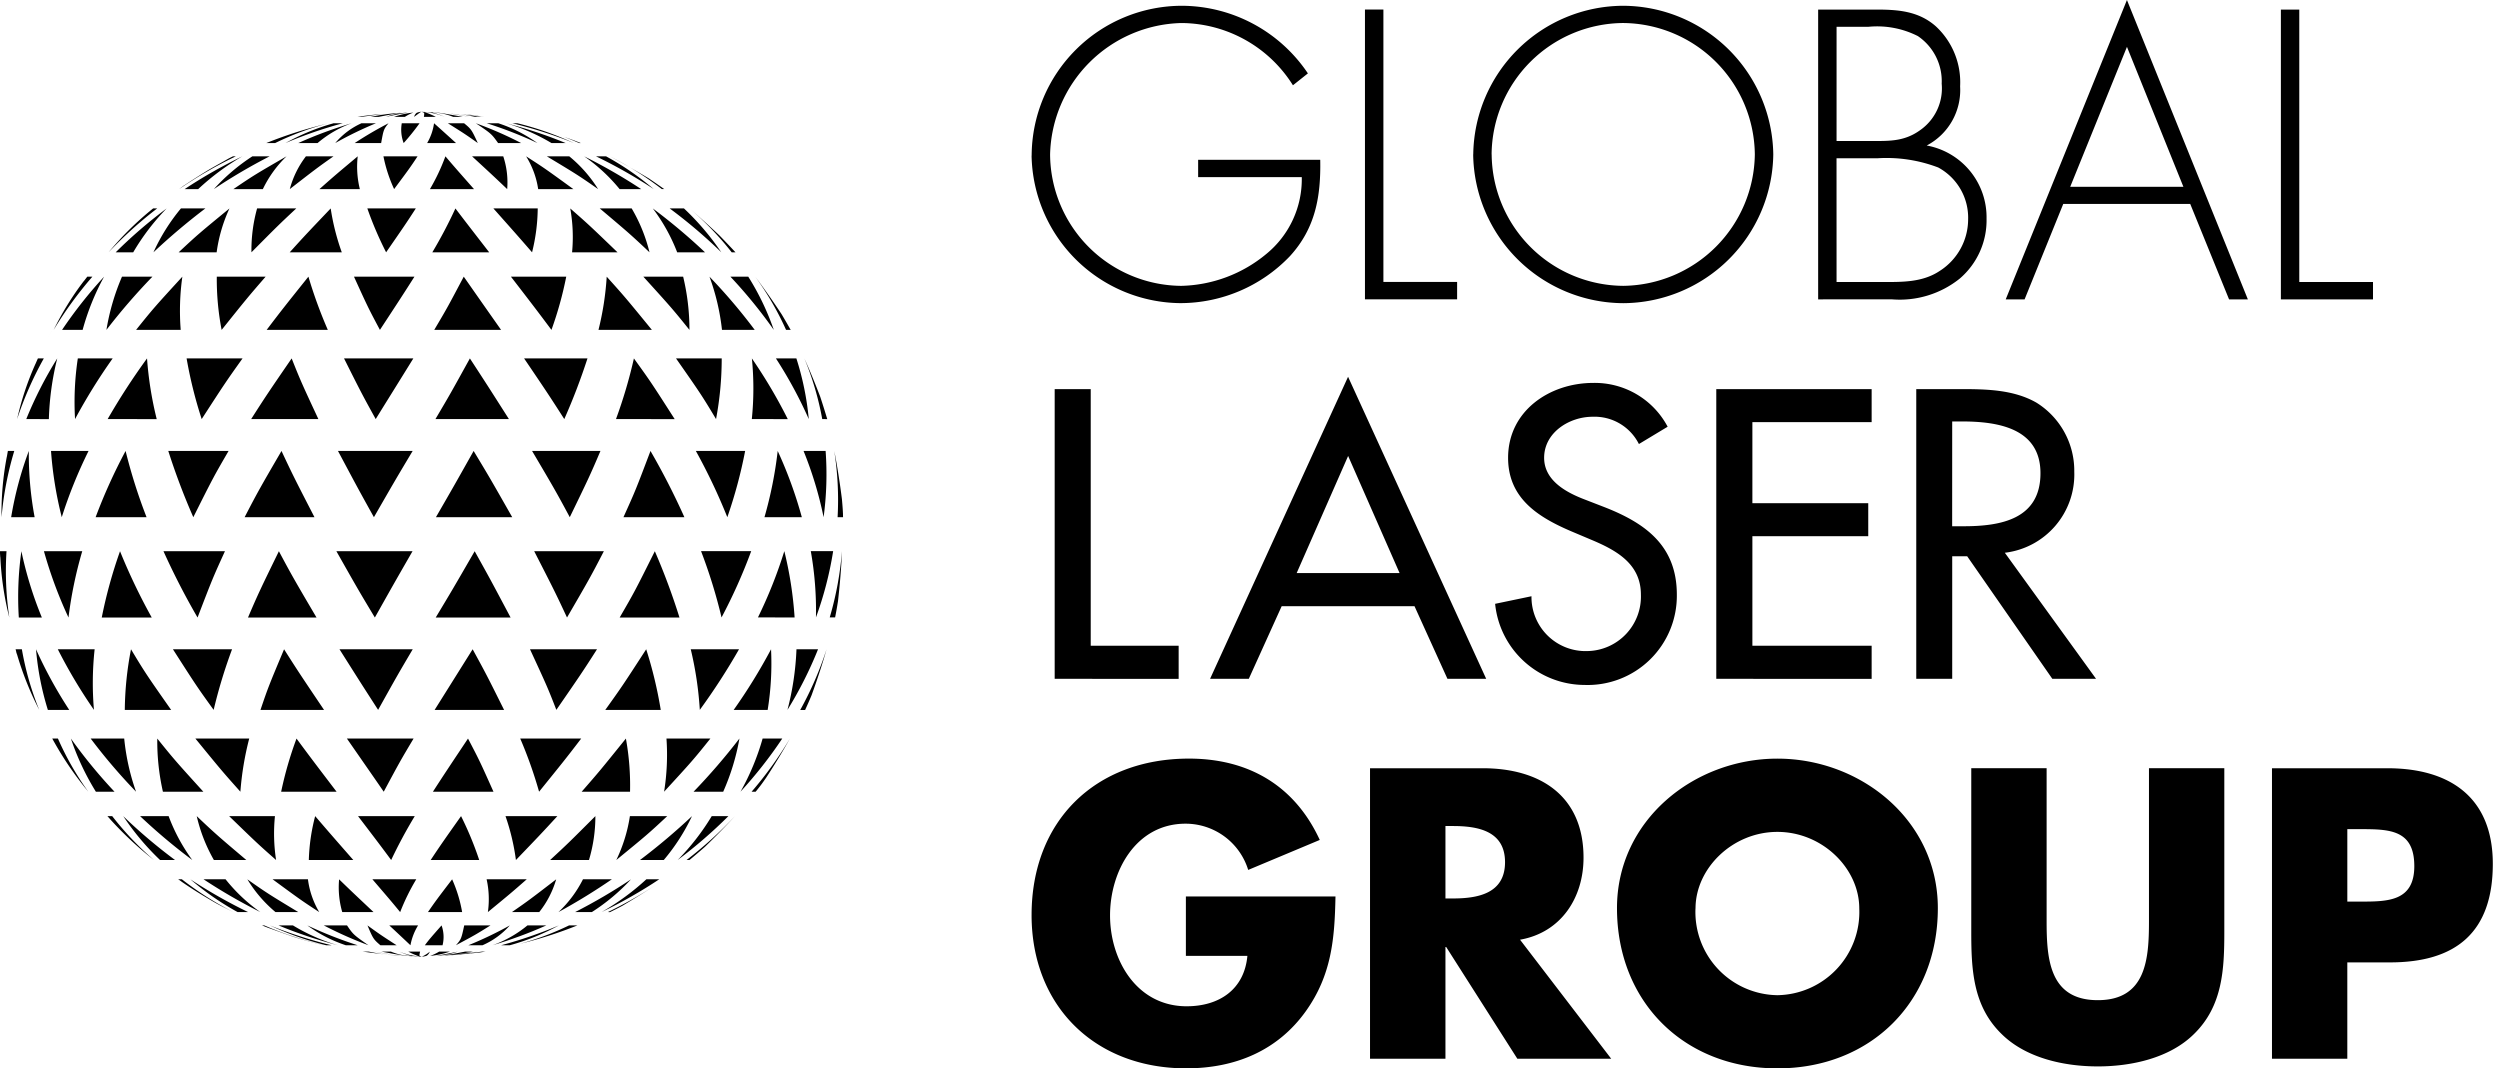 <svg xmlns="http://www.w3.org/2000/svg" xmlns:xlink="http://www.w3.org/1999/xlink" width="234" height="100" viewBox="0 0 234 100">
  <defs>
    <clipPath id="clip-path">
      <rect id="Rectangle_267" data-name="Rectangle 267" width="234" height="100" transform="translate(-591.999 -0.001)"/>
    </clipPath>
  </defs>
  <g id="GLG" transform="translate(591.999 0.001)" clip-path="url(#clip-path)">
    <path id="Path_462" data-name="Path 462" d="M-1820.651-9142c0-8.223,7.2-13.992,15.015-13.992s15.015,5.77,15.017,13.992c0,8.793-6.3,15-15.017,15S-1820.651-9133.207-1820.651-9142Zm7.347.033a7.786,7.786,0,0,0,7.668,8.117,7.788,7.788,0,0,0,7.663-8.117c0-3.75-3.456-7.168-7.663-7.168S-1813.3-9145.717-1813.3-9141.967Zm-62.14.613c0-8.838,5.98-14.641,14.728-14.641,5.577,0,9.9,2.527,12.246,7.613l-6.7,2.807a6.133,6.133,0,0,0-5.864-4.328c-4.645,0-7.066,4.439-7.066,8.584,0,4.223,2.523,8.506,7.168,8.506,3.066,0,5.4-1.584,5.687-4.721h-5.757l0-5.555H-1847c-.077,3.977-.366,7.361-2.781,10.744-2.661,3.719-6.654,5.342-11.194,5.342C-1869.5-9127-1875.445-9132.812-1875.445-9141.354Zm90.8,11.143c-2.711-2.631-2.846-6.086-2.846-9.594v-15.289h7.053v14.318c0,3.529.253,7.391,4.788,7.391s4.792-3.861,4.792-7.391v-14.318h7.052v15.289c0,3.508-.143,6.963-2.844,9.594-2.266,2.242-5.832,3.027-9,3.027S-1782.373-9127.969-1784.645-9130.211Zm25.3,2.307v-27.189h10.806c5.832,0,9.864,2.715,9.864,8.945,0,6.422-3.458,9.227-9.619,9.227h-4v9.018Zm7.052-14.707h1.195c2.559,0,5.075,0,5.075-3.316,0-3.43-2.336-3.465-5.075-3.465h-1.195Zm-77.686,14.707-6.661-10.459h-.068v10.459h-7.06v-27.189h10.551c5.357,0,9.433,2.564,9.433,8.369,0,3.748-2.092,7-5.942,7.68l8.533,11.141Zm-6.729-15h.685c2.3,0,4.89-.432,4.892-3.393s-2.593-3.387-4.892-3.387h-.685Zm-95.807,5.447c-.01,0-.02.006-.031.006A.057.057,0,0,1-1932.509-9137.455Zm-.963-.064c.047.01.09.02.14.027-.25-.016-.47-.027-.669-.037-.494-.064-1.112-.178-2.3-.4h.895a5.118,5.118,0,0,0,1.932.408,6.235,6.235,0,0,1-1.146-.408,5.988,5.988,0,0,0,1.868.451,6,6,0,0,1-1.029-.451h1.109a1.615,1.615,0,0,0-.065.381c.06.025.138.066.2.1C-1932.917-9137.477-1933.22-9137.5-1933.472-9137.52Zm1.706-.408a.789.789,0,0,1-.286.381,1.419,1.419,0,0,1-.457.092A3.366,3.366,0,0,0-1931.766-9137.928Zm-3.254.375c-.183-.02-.379-.041-.6-.068.289.033.608.057,1.014.08.06,0,.118.008.176.014C-1934.64-9137.535-1934.84-9137.541-1935.02-9137.553Zm4.12-.375h1.015a7.82,7.82,0,0,1-1.847.4A4.333,4.333,0,0,0-1930.9-9137.928Zm1.76,0a6.987,6.987,0,0,1-2.039.391C-1930.749-9137.6-1930.19-9137.717-1929.14-9137.928Zm.674,0h.731a21.56,21.56,0,0,1-2.854.381C-1930.091-9137.617-1929.506-9137.729-1928.467-9137.928Zm1.215,0c-.564.1-.967.176-1.347.223-.112.021-.22.033-.32.045l-1.2.1C-1929.472-9137.625-1928.652-9137.736-1927.251-9137.926Zm-8.8.256c.153.02.3.037.429.049C-1935.766-9137.633-1935.907-9137.65-1936.047-9137.67Zm-.889-.258c.751.133,1.281.225,1.711.295C-1935.7-9137.7-1936.158-9137.777-1936.936-9137.928Zm8.338.225c.469-.057,1.025-.129,1.731-.225h.328c-.2.029-.378.059-.548.086a.076.076,0,0,0-.022,0c-.555.063-1.15.117-1.746.178C-1928.77-9137.676-1928.685-9137.682-1928.6-9137.7Zm-9.446-.225h.558c.612.121,1.025.2,1.439.258C-1936.566-9137.732-1937.2-9137.818-1938.044-9137.928Zm12.96-.594a41.873,41.873,0,0,0,5.405-1.857,21.315,21.315,0,0,1-4.593,1.857Zm2.449-1.857h1.779a40.979,40.979,0,0,1-5.036,1.857A10.863,10.863,0,0,0-1922.635-9140.379Zm-5.515,1.857a35.536,35.536,0,0,0,3.878-1.857,7.3,7.3,0,0,1-2.555,1.857Zm-.4-1.857h2.468c-1.364.855-1.468.91-3.236,1.857C-1928.828-9139.088-1928.818-9139.137-1928.55-9140.379Zm-3.676,1.857c.415-.553.5-.65,1.564-1.857a3.194,3.194,0,0,1,.093,1.857Zm-3.334-1.857h2.7a5.418,5.418,0,0,0-.714,1.857Q-1934.567-9139.456-1935.56-9140.379Zm-.828,1.857c-.658-.566-.68-.615-1.21-1.857,1.175.85,1.322.947,2.728,1.857Zm-5.3-1.857h2.177c.586.865.639.9,2.007,1.857A36.482,36.482,0,0,1-1941.689-9140.379Zm2.061,1.857a13.045,13.045,0,0,1-3.6-1.857,39.429,39.429,0,0,0,4.71,1.857Zm-6.3-1.857h1.355a17.668,17.668,0,0,0,4.2,1.857A42.559,42.559,0,0,1-1945.925-9140.379Zm4.459,1.857a28.943,28.943,0,0,1-5.261-1.857,42.982,42.982,0,0,0,5.771,1.857Zm-.884-.166c-.656-.166-1.3-.354-1.948-.551-.608-.2-1.387-.482-2.638-.93-.18-.072-.357-.141-.533-.211h.214a33.338,33.338,0,0,0,5.469,1.824c.038.014.07.018.11.033C-1941.924-9138.584-1942.147-9138.637-1942.349-9138.687Zm23.606-1.691h.8a39.809,39.809,0,0,1-5.415,1.734A26.6,26.6,0,0,0-1918.743-9140.379Zm3.645-1.246a40.435,40.435,0,0,0,5.282-3.066c-1.144.785-2.711,1.76-3.914,2.473-.38.205-.77.4-1.16.594Zm3.6-3.07h1.213a44.445,44.445,0,0,1-5.4,3.07A23.208,23.208,0,0,0-1911.5-9144.7Zm-6.663,3.07a52.2,52.2,0,0,0,5.233-3.066,18.611,18.611,0,0,1-3.666,3.066Zm.731-3.07h2.711a56.645,56.645,0,0,1-5,3.07A10.862,10.862,0,0,0-1917.434-9144.7Zm-6.642,3.07c1.552-1.076,1.7-1.186,4.141-3.066a8.9,8.9,0,0,1-1.586,3.066Zm-2.377-3.07h3.763c-1.447,1.273-1.741,1.51-3.638,3.07A8.559,8.559,0,0,0-1926.454-9144.7Zm-5.484,3.07c.7-1.012.874-1.248,2.264-3.066a12.853,12.853,0,0,1,.936,3.066Zm-5.208-3.07h4.114a20.381,20.381,0,0,0-1.507,3.07C-1935.337-9142.594-1935.612-9142.912-1937.146-9144.7Zm-2.814,3.07a8.322,8.322,0,0,1-.293-3.066c1.249,1.211,1.591,1.527,3.223,3.066Zm-6.53-3.07h3.319a7.986,7.986,0,0,0,1.058,3.07C-1943.765-9142.7-1943.868-9142.773-1946.49-9144.7Zm.284,3.07a12.281,12.281,0,0,1-2.634-3.066c1.852,1.3,2.016,1.4,4.768,3.066Zm-6.745-3.07h2.07a15.716,15.716,0,0,0,3.255,3.07A51.493,51.493,0,0,1-1952.951-9144.7Zm3.2,3.07a25.668,25.668,0,0,1-4.419-3.066,47.816,47.816,0,0,0,5.4,3.066Zm-1.432-.518c-.443-.227-.8-.428-1.275-.713-.832-.488-1.648-1-2.439-1.545-.141-.1-.278-.2-.419-.295h.344a30.248,30.248,0,0,0,4.82,3.07C-1950.568-9141.83-1950.891-9142-1951.181-9142.143Zm45.8-8.465h1.568a44.383,44.383,0,0,1-4.751,4.109A22.046,22.046,0,0,0-1905.385-9150.607Zm-6.71,4.109a58.45,58.45,0,0,0,4.869-4.109,18.716,18.716,0,0,1-2.642,4.109Zm-.947-4.109h3.5c-1.783,1.668-2.011,1.852-4.768,4.109A14.46,14.46,0,0,0-1913.043-9150.607Zm-7.462,4.109c1.652-1.527,1.748-1.623,4.236-4.109a14.3,14.3,0,0,1-.6,4.109Zm-4.181-4.109h4.859c-1.467,1.6-1.835,1.982-3.879,4.109A20.772,20.772,0,0,0-1924.686-9150.607Zm-7,4.109c.917-1.381,1.21-1.8,2.844-4.109a31.459,31.459,0,0,1,1.7,4.109Zm-6.8-4.109h5.311a45.929,45.929,0,0,0-2.208,4.109C-1936.34-9147.793-1936.753-9148.336-1938.486-9150.607Zm-4.605,4.109a18.071,18.071,0,0,1,.594-4.109c1.261,1.473,1.843,2.137,3.57,4.109Zm-7.458-4.109h4.287a16.273,16.273,0,0,0,.107,4.109C-1947.872-9148.012-1947.972-9148.111-1950.55-9150.607Zm-11.086.348c-.1-.115-.2-.234-.309-.348h.449a28.3,28.3,0,0,0,3.907,4.109A32.949,32.949,0,0,1-1961.636-9150.26Zm53.9,3.76a37.019,37.019,0,0,0,4.529-4.111c-.791.875-1.841,1.939-2.761,2.832-.039.039-.083.076-.123.111-.448.391-.909.787-1.373,1.168Zm-44.242,0a15.048,15.048,0,0,1-1.606-4.107c1.753,1.658,1.971,1.846,4.644,4.107Zm-6.908-4.107h2.671A16.93,16.93,0,0,0-1954-9146.5,54.628,54.628,0,0,1-1958.886-9150.607Zm1.869,4.107a23.954,23.954,0,0,1-3.446-4.107,49.471,49.471,0,0,0,4.848,4.107Zm55.369-6.393a35.012,35.012,0,0,0,3.587-4.979c-.621,1.125-1.5,2.561-2.242,3.691-.164.236-.324.469-.5.7-.149.193-.3.387-.467.588Zm1.026-4.975h1.843a40.915,40.915,0,0,1-3.909,4.975A22.855,22.855,0,0,0-1900.621-9157.867Zm-6.458,4.975a58.616,58.616,0,0,0,4.294-4.979,21.435,21.435,0,0,1-1.52,4.979Zm-2.54-4.975h4.114c-1.574,1.969-1.783,2.2-4.332,4.975A21.869,21.869,0,0,0-1909.619-9157.867Zm-7.933,4.975c1.661-1.9,1.754-2.018,4.139-4.975a24.589,24.589,0,0,1,.388,4.975Zm-5.754-4.975h5.709c-1.449,1.9-1.832,2.365-3.942,4.975A40.6,40.6,0,0,0-1923.306-9157.867Zm-8.169,4.975c1.022-1.582,1.5-2.3,3.284-4.975,1.077,2.051,1.15,2.217,2.384,4.975Zm-8.052-4.975h6.242c-1.235,2.07-1.293,2.178-2.794,4.975C-1936.536-9153.557-1936.691-9153.783-1939.528-9157.867Zm-6.154,4.975a34.709,34.709,0,0,1,1.438-4.975c1.334,1.807,1.847,2.477,3.749,4.975Zm-8.028-4.975h5.039a28.269,28.269,0,0,0-.827,4.975C-1951.189-9154.787-1951.283-9154.9-1953.709-9157.867Zm-3.039,4.975a21.4,21.4,0,0,1-.527-4.975c1.578,1.963,1.785,2.189,4.311,4.975Zm-6.762-4.975h3.139a21.074,21.074,0,0,0,1.108,4.975A53.107,53.107,0,0,1-1963.51-9157.867Zm.487,4.975a23.918,23.918,0,0,1-2.339-4.975,47.431,47.431,0,0,0,4.083,4.975Zm-3.892-4.629c-.065-.111-.125-.23-.189-.346h.53a27.014,27.014,0,0,0,2.843,4.975A31.16,31.16,0,0,1-1966.916-9157.521Zm69.821-3.025a32.093,32.093,0,0,0,2.462-5.674c-.359,1.3-.921,2.979-1.4,4.293-.193.469-.4.93-.606,1.385C-1896.677-9160.543-1896.827-9160.543-1897.1-9160.547Zm-6.233,0a51.771,51.771,0,0,0,3.5-5.678,27.185,27.185,0,0,1-.317,5.678Zm-12.016,0c1.576-2.2,1.661-2.33,3.831-5.678a39.787,39.787,0,0,1,1.362,5.678Zm-15.973,0c3.395-5.416,3.395-5.416,3.56-5.678,1.283,2.348,1.315,2.412,2.943,5.678Zm-16.3,0c.7-2.076.815-2.352,2.209-5.678,1.341,2.115,1.708,2.656,3.742,5.678Zm-12.7,0a31.112,31.112,0,0,1,.581-5.678c1.327,2.211,1.511,2.471,3.759,5.678Zm-7.2,0a26.511,26.511,0,0,1-1.11-5.678,41.362,41.362,0,0,0,3.111,5.678Zm70.062-5.678h2.026a36.78,36.78,0,0,1-2.862,5.672A26.435,26.435,0,0,0-1897.451-9166.221Zm-9.894,0h4.524a60.979,60.979,0,0,1-3.671,5.672A33.013,33.013,0,0,0-1907.345-9166.221Zm-15.045,0h6.277c-1.37,2.15-1.7,2.619-3.806,5.672C-1920.723-9162.613-1920.879-9162.953-1922.39-9166.221Zm-17.831,0h6.86c-1.415,2.4-1.415,2.4-3.24,5.672C-1938.241-9163.09-1938.241-9163.09-1940.22-9166.221Zm-15.59,0h5.538a47.871,47.871,0,0,0-1.723,5.672C-1953.573-9162.729-1953.657-9162.863-1955.81-9166.221Zm-10.776,0h3.451a29.4,29.4,0,0,0-.064,5.672A47.828,47.828,0,0,1-1966.586-9166.221Zm-3.821.471c-.021-.07-.046-.141-.065-.207,0,0,0-.008,0-.008a.1.1,0,0,1-.008-.027s0-.008,0-.01a.039.039,0,0,0,0-.018c-.019-.066-.034-.131-.054-.2h.588a27.541,27.541,0,0,0,1.625,5.672A29.324,29.324,0,0,1-1970.407-9165.75Zm138.35-4.723,3.411-.711a5.061,5.061,0,0,0,5.241,5.131,5.1,5.1,0,0,0,5-5.285c0-2.912-2.341-4.17-4.679-5.148l-1.862-.787c-3.091-1.326-5.889-3.084-5.889-6.871,0-4.385,3.878-7.008,7.969-7.008a7.714,7.714,0,0,1,6.965,4.1l-2.69,1.621a4.639,4.639,0,0,0-4.344-2.553c-2.164,0-4.527,1.471-4.527,3.84,0,2.133,2.078,3.246,3.776,3.895l1.936.75c3.836,1.512,6.709,3.635,6.709,8.164a8.352,8.352,0,0,1-8.645,8.453A8.439,8.439,0,0,1-1832.057-9170.473Zm52.163,7.018-7.971-11.473h-1.4v11.473h-3.365v-27.117h4.091c2.4,0,4.986.031,7.144,1.26a7.505,7.505,0,0,1,3.554,6.473,7.376,7.376,0,0,1-6.5,7.584l8.539,11.8Zm-9.376-14.281h1.082c3.448,0,7.184-.646,7.184-4.965,0-4.234-4.024-4.844-7.362-4.844h-.9Zm-22.078,14.281v-27.117h14.542v3.094h-11.163v7.586h10.845v3.09h-10.845v10.252h11.163v3.1Zm-25.163,0-3.084-6.8h-12.431l-3.079,6.8h-3.624l12.916-28.271,12.929,28.271Zm-14.112-9.9H-1841l-4.816-10.961Zm-22.651,9.9v-27.117h3.374v24.021h8.23v3.1Zm-98.694-11.383c-.01-.166-.023-.322-.029-.484,0-.01,0-.018,0-.029v-.021h0c0-.01,0-.021,0-.029l0,0h.613a29.39,29.39,0,0,0,.263,6.207A28.059,28.059,0,0,1-1971.968-9174.838Zm77.637,5.637a30.291,30.291,0,0,0,1.146-6.205c-.048,1.414-.208,3.258-.374,4.7-.081.506-.167,1-.266,1.5Zm-1.779-6.205h2.1a33.109,33.109,0,0,1-1.61,6.205A31.79,31.79,0,0,0-1896.109-9175.406Zm-4.94,6.205a43.116,43.116,0,0,0,2.469-6.205,35.6,35.6,0,0,1,.963,6.205Zm-5.33-6.205h4.7a50.108,50.108,0,0,1-2.777,6.205A49.177,49.177,0,0,0-1906.38-9175.406ZM-1914-9169.2c1.4-2.416,1.436-2.488,3.292-6.205a62.8,62.8,0,0,1,2.306,6.205Zm-8-6.205h6.519c-1.21,2.354-1.509,2.867-3.448,6.205C-1919.974-9171.449-1920.244-9171.979-1922-9175.406Zm-9.218,6.205c1.575-2.619,1.575-2.619,3.647-6.205,1.473,2.646,1.473,2.646,3.362,6.205Zm-9.295-6.205h7.124c-1.687,2.936-1.687,2.936-3.525,6.205C-1938.436-9171.734-1938.436-9171.734-1940.515-9175.406Zm-8.276,6.205c.972-2.268,1.19-2.713,2.893-6.205,1.242,2.33,1.545,2.844,3.521,6.205Zm-7.91-6.205h5.752c-1.138,2.5-1.167,2.57-2.563,6.205A68.835,68.835,0,0,1-1956.7-9175.406Zm-5.778,6.205a44.551,44.551,0,0,1,1.71-6.205,56.337,56.337,0,0,0,2.969,6.205Zm-5.409-6.205h3.583a38.851,38.851,0,0,0-1.287,6.205A40.49,40.49,0,0,1-1967.888-9175.406Zm-2.354,6.205a30.786,30.786,0,0,1,.241-6.205,35.576,35.576,0,0,0,1.916,6.205Zm-1.125-15.023c.037-.189.068-.381.1-.568h.6a30.671,30.671,0,0,0-1.192,6.2A27.888,27.888,0,0,1-1971.368-9184.225Zm77.763,5.633a29.41,29.41,0,0,0-.313-6.2c.273,1.338.541,3.1.719,4.514.033.387.068.775.088,1.16,0,.055.006.1.008.162.006.115,0,.24.01.363Zm-3.184-6.2h2.063a30.131,30.131,0,0,1-.189,6.2A35.213,35.213,0,0,0-1896.789-9184.793Zm-3.661,6.2a38.223,38.223,0,0,0,1.239-6.2,40.164,40.164,0,0,1,2.258,6.2Zm-6.42-6.2h4.611a44.278,44.278,0,0,1-1.668,6.2A55.153,55.153,0,0,0-1906.87-9184.793Zm-6.779,6.2c1.128-2.494,1.154-2.564,2.531-6.2a67.39,67.39,0,0,1,3.173,6.2Zm-8.553-6.2h6.4c-.965,2.27-1.181,2.721-2.871,6.2C-1919.918-9180.924-1920.221-9181.441-1922.2-9184.793Zm-9,6.2c1.646-2.85,1.646-2.85,3.53-6.2,1.519,2.521,1.519,2.521,3.612,6.2Zm-9.169-6.2h6.991c-1.579,2.645-1.579,2.645-3.626,6.2C-1938.486-9181.264-1938.486-9181.264-1940.367-9184.793Zm-8.736,6.2c1.212-2.344,1.509-2.861,3.452-6.2,1.046,2.24,1.318,2.768,3.086,6.2Zm-7.147-6.2h5.644c-1.4,2.416-1.44,2.486-3.3,6.2A63.524,63.524,0,0,1-1956.25-9184.793Zm-6.8,6.2a51.111,51.111,0,0,1,2.806-6.2,50.424,50.424,0,0,0,1.962,6.2Zm-4.176-6.2h3.514a44.008,44.008,0,0,0-2.507,6.2A35.388,35.388,0,0,1-1967.226-9184.793Zm-3.73,6.2a33.262,33.262,0,0,1,1.654-6.2,32.006,32.006,0,0,0,.544,6.2Zm75.918-9.182a27.783,27.783,0,0,0-1.675-5.68c.481,1.047,1.029,2.395,1.486,3.586.232.7.453,1.414.658,2.094Zm-6.592,0a28.305,28.305,0,0,0,.006-5.68,47.514,47.514,0,0,1,3.359,5.68Zm-12.714,0a45.551,45.551,0,0,0,1.678-5.68c1.579,2.189,1.621,2.256,3.816,5.68Zm-16.9,0c1.407-2.385,1.407-2.385,3.225-5.68,1.618,2.482,1.618,2.482,3.654,5.68Zm-17.248,0c1.368-2.148,1.693-2.621,3.792-5.68.818,2.068,1.011,2.482,2.5,5.68Zm-13.432,0a63.311,63.311,0,0,1,3.686-5.68,33.521,33.521,0,0,0,.906,5.68Zm-7.618,0a37.165,37.165,0,0,1,2.9-5.68,26.5,26.5,0,0,0-.784,5.68Zm70.169-5.68h1.914a26.735,26.735,0,0,1,1.161,5.678A41,41,0,0,0-1899.375-9193.453Zm-9.351,0h4.276a30.644,30.644,0,0,1-.53,5.678C-1906.3-9189.982-1906.483-9190.246-1908.726-9193.453Zm-14.22,0h5.932a58.415,58.415,0,0,1-2.171,5.678C-1920.536-9189.891-1920.9-9190.436-1922.946-9193.453Zm-16.854,0h6.486c-1.173,1.9-2.351,3.783-3.522,5.678C-1938.131-9190.127-1938.161-9190.186-1939.8-9193.453Zm-14.735,0h5.235c-1.571,2.2-1.655,2.33-3.824,5.678A41.029,41.029,0,0,1-1954.535-9193.453Zm-10.181,0h3.26a53.277,53.277,0,0,0-3.521,5.678A27.306,27.306,0,0,1-1964.717-9193.453Zm-3.967.516c.074-.17.149-.344.228-.516h.554a32.78,32.78,0,0,0-2.5,5.678A27.2,27.2,0,0,1-1968.684-9192.937Zm4.271-7.416a40.112,40.112,0,0,0-3.211,5.182A40.112,40.112,0,0,1-1964.413-9200.354Zm65.986,4.23a27.674,27.674,0,0,0-2.887-4.98c.772,1.016,1.716,2.369,2.464,3.506.3.5.583.994.855,1.475Zm-5.209-4.982h1.67a24.249,24.249,0,0,1,2.391,4.982A45.377,45.377,0,0,0-1903.636-9201.105Zm-.789,4.982a21.087,21.087,0,0,0-1.171-4.982,52.7,52.7,0,0,1,4.236,4.982Zm-7.36-4.982h3.725a21.256,21.256,0,0,1,.59,4.982C-1909.048-9198.088-1909.255-9198.316-1911.785-9201.105Zm-4.2,4.982a27.4,27.4,0,0,0,.77-4.98c1.7,1.885,1.794,2.006,4.23,4.98Zm-8.19-4.982h5.172a34.1,34.1,0,0,1-1.384,4.982C-1921.751-9197.955-1922.218-9198.559-1924.179-9201.105Zm-7.184,4.982c1.224-2.066,1.281-2.18,2.763-4.982q1.742,2.493,3.494,4.982Zm-7.506-4.982h5.654c-1.027,1.619-1.494,2.332-3.232,4.982C-1937.538-9198.182-1937.586-9198.289-1938.869-9201.105Zm-8.18,4.982c1.435-1.891,1.812-2.361,3.91-4.982a43.109,43.109,0,0,0,1.816,4.982Zm-4.66-4.982h4.564c-1.652,1.91-1.7,1.963-4.117,4.982A24.936,24.936,0,0,1-1951.709-9201.105Zm-7.561,4.982c1.575-1.969,1.783-2.2,4.332-4.982a22.781,22.781,0,0,0-.154,4.982Zm-1.314-4.98h2.843a58.684,58.684,0,0,0-4.305,4.98A21.318,21.318,0,0,1-1960.584-9201.1Zm-5.615,4.98a41.9,41.9,0,0,1,3.936-4.982,22.911,22.911,0,0,0-2.01,4.982Zm2.038-4.562.322-.418h.478a36.127,36.127,0,0,0-3.626,4.98A27.984,27.984,0,0,1-1964.162-9200.686Zm130.051-11.861a14.086,14.086,0,0,1,14.041-13.914,14.114,14.114,0,0,1,14.041,13.914,14.119,14.119,0,0,1-14.041,13.922A14.113,14.113,0,0,1-1834.111-9212.547Zm1.723,0a12.41,12.41,0,0,0,12.317,12.3,12.463,12.463,0,0,0,12.315-12.3,12.43,12.43,0,0,0-12.315-12.3A12.4,12.4,0,0,0-1832.387-9212.547Zm-43.057.113a14.082,14.082,0,0,1,14.116-14.027,14.276,14.276,0,0,1,11.74,6.328l-1.4,1.113a12.4,12.4,0,0,0-10.456-5.826,12.6,12.6,0,0,0-12.274,12.3,12.378,12.378,0,0,0,12.274,12.3,12.9,12.9,0,0,0,7.97-2.99,9.035,9.035,0,0,0,3.313-7.186h-9.7v-1.621h11.428c.067,3.414-.44,6.4-2.841,9.021a14.194,14.194,0,0,1-10.27,4.393A14.06,14.06,0,0,1-1875.445-9212.434Zm116.927,13.453v-27.125h1.723v25.5h6.9v1.625Zm-4.85,0-3.634-8.93h-11.887l-3.618,8.93h-1.766l11.346-28.02,11.318,28.02Zm-14.868-10.537h10.594l-5.283-13.1Zm-23.593,10.537v-27.125h5.417c2.054,0,3.982.135,5.605,1.574a7.135,7.135,0,0,1,2.266,5.617,5.855,5.855,0,0,1-3.126,5.533,6.825,6.825,0,0,1,5.6,6.838,7.179,7.179,0,0,1-2.51,5.619,8.977,8.977,0,0,1-6.324,1.943Zm1.723-1.625h4.134c1.9,0,3.872.07,5.528-1.041a5.737,5.737,0,0,0,2.653-4.826,5.34,5.34,0,0,0-2.8-4.852,13.567,13.567,0,0,0-5.712-.861h-3.806Zm0-13.2h2.984c1.827,0,3.3.1,4.841-1.014a4.769,4.769,0,0,0,2.015-4.35,5.094,5.094,0,0,0-2.232-4.455,8.436,8.436,0,0,0-4.625-.869h-2.982Zm-44.142,14.82v-27.125h1.726v25.5h6.9v1.625Zm-59.274-4.4a28.069,28.069,0,0,0-3.946-4.105c.853.719,1.885,1.662,2.787,2.514.525.539,1.038,1.078,1.515,1.592Zm-5.81-4.111h1.339a24.371,24.371,0,0,1,3.5,4.111A48.031,48.031,0,0,0-1909.33-9207.5Zm.708,4.111a16.876,16.876,0,0,0-2.281-4.105,54.52,54.52,0,0,1,4.885,4.105Zm-7.252-4.111h2.991a15.206,15.206,0,0,1,1.671,4.111C-1912.967-9205.047-1913.187-9205.232-1915.873-9207.5Zm-2.586,4.111a15.145,15.145,0,0,0-.17-4.105c1.727,1.51,1.827,1.609,4.423,4.105Zm-7.368-4.111h4.153a17.483,17.483,0,0,1-.53,4.111C-1923.513-9204.9-1924-9205.443-1925.827-9207.5Zm-5.712,4.111a43.84,43.84,0,0,0,2.161-4.105c.954,1.256,1.423,1.859,3.161,4.105Zm-6.082-4.111h4.539c-.9,1.395-1.15,1.752-2.782,4.111A33.1,33.1,0,0,1-1937.621-9207.5Zm-7.265,4.111c1.444-1.6,1.81-1.977,3.834-4.105a21.647,21.647,0,0,0,1.038,4.105Zm-3.048-4.111h3.665c-1.638,1.531-1.733,1.625-4.2,4.111A14.528,14.528,0,0,1-1947.934-9207.5Zm-7.346,4.111c1.781-1.668,2.005-1.848,4.753-4.105a14.321,14.321,0,0,0-1.2,4.105Zm.222-4.111h2.281a60.576,60.576,0,0,0-4.866,4.111A18.19,18.19,0,0,1-1955.058-9207.5Zm-6.117,4.111a43.872,43.872,0,0,1,4.767-4.105,21.439,21.439,0,0,0-3.128,4.105Zm3.124-3.795c.126-.107.254-.211.383-.316h.38a38.422,38.422,0,0,0-4.556,4.111A29.535,29.535,0,0,1-1958.051-9207.18Zm43.141-5.189c1.1.582,2.5,1.387,3.648,2.076.456.307.94.645,1.43.99-.05,0-.127,0-.226,0A31.165,31.165,0,0,0-1914.91-9212.369Zm-1.312,0h.943a26.282,26.282,0,0,1,4.464,3.068A47.229,47.229,0,0,0-1916.223-9212.371Zm2.213,3.068a16.187,16.187,0,0,0-3.319-3.068,50.378,50.378,0,0,1,5.338,3.068Zm-6.813-3.068h2.1a12.552,12.552,0,0,1,2.7,3.068C-1917.882-9210.6-1918.049-9210.7-1920.823-9212.371Zm-.81,3.068a8.025,8.025,0,0,0-1.129-3.068c1.673,1.074,1.776,1.146,4.423,3.068Zm-6.187-3.068h2.919a7.751,7.751,0,0,1,.367,3.068C-1925.823-9210.531-1926.128-9210.811-1927.82-9212.371Zm-3.944,3.068a18.711,18.711,0,0,0,1.449-3.068c.807.949,1.166,1.359,2.675,3.068Zm-4.347-3.068h3.19c-.668,1.016-.843,1.252-2.195,3.068A13.663,13.663,0,0,1-1936.112-9212.371Zm-5.992,3.068c1.424-1.268,1.711-1.5,3.579-3.068a8.709,8.709,0,0,0,.2,3.068Zm-1.261-3.068h2.576c-1.532,1.08-1.677,1.193-4.093,3.068A8.765,8.765,0,0,1-1943.364-9212.371Zm-6.792,3.068c1.914-1.3,2.088-1.4,4.971-3.068a10.615,10.615,0,0,0-2.217,3.068Zm1.783-3.068h1.606a52.572,52.572,0,0,0-5.22,3.068A18.268,18.268,0,0,1-1948.374-9212.371Zm-6.348,3.068a44.922,44.922,0,0,1,5.4-3.068,23,23,0,0,0-4.134,3.068Zm-.025-.359c.755-.5,1.567-1.02,2.362-1.5.458-.262,1.029-.582,1.783-1.006.129-.066.264-.135.4-.2h.264a39.759,39.759,0,0,0-5.3,3.068C-1955.058-9209.436-1954.9-9209.551-1954.747-9209.662Zm36.952-3.951c-.587-.248-1.019-.428-1.42-.578.31.1.61.211.9.316.224.084.445.172.669.262Zm-6.281-1.855h.488a29.29,29.29,0,0,1,5.3,1.855A42.235,42.235,0,0,0-1924.077-9215.469Zm3.688,1.855a18.031,18.031,0,0,0-4.261-1.855,41.939,41.939,0,0,1,5.586,1.855Zm-6.075-1.855h1.092a13.362,13.362,0,0,1,3.667,1.855A38.23,38.23,0,0,0-1926.464-9215.469Zm1.077,1.855c-.613-.869-.67-.9-2.081-1.855a34.925,34.925,0,0,1,4.241,1.855Zm-4.7-1.855h1.515c.688.564.71.611,1.287,1.855C-1928.493-9214.469-1928.613-9214.541-1930.091-9215.469Zm-1.94,1.855a5,5,0,0,0,.645-1.855c.688.613,1.373,1.234,2.059,1.855Zm-2.362-1.855h1.654a21.984,21.984,0,0,1-1.49,1.855A3.509,3.509,0,0,1-1934.393-9215.469Zm-4.419,1.855a35.03,35.03,0,0,1,3.168-1.855c-.459.563-.469.611-.693,1.855Zm.66-1.855h1.336a34.413,34.413,0,0,0-3.817,1.855A6.862,6.862,0,0,1-1938.152-9215.469Zm-5.941,1.855a39.388,39.388,0,0,1,4.994-1.855,10.393,10.393,0,0,0-3.188,1.855Zm3.342-1.855h.832a41.006,41.006,0,0,0-5.375,1.855A20.577,20.577,0,0,1-1940.751-9215.469Zm-6.337,1.855a41.5,41.5,0,0,1,5.731-1.828,26.171,26.171,0,0,0-4.9,1.828Zm5.789-1.842-.058.014Zm.055-.014-.055.014Zm12.657-.842c.058.006.116.016.176.018.17.014.336.029.5.049h.019c.342.047.724.1,1.206.178C-1927.469-9216.168-1928.079-9216.244-1928.586-9216.311Zm1.044.244c-.7-.139-1.144-.219-1.621-.277.55.068,1.227.154,2.163.277Zm-2.289-.3c.492.059.953.143,1.744.3C-1928.851-9216.2-1929.395-9216.293-1929.831-9216.363Zm.23.3a5.4,5.4,0,0,0-1.97-.406,1.149,1.149,0,0,0-.143-.027c.253.014.472.025.671.039.5.059,1.128.174,2.333.395Zm-2.7-.449a6.953,6.953,0,0,1,1.079.449h-1.112a1.372,1.372,0,0,0,.025-.377c-.069-.029-.166-.072-.236-.1.093.012.166.018.243.027a1.422,1.422,0,0,0-.191-.023c.369.023.667.049.917.066a6.763,6.763,0,0,1,1.189.406A6.243,6.243,0,0,0-1932.3-9216.516Zm-.7.072a1.294,1.294,0,0,1,.453-.1c-.077.018-.112.043-.7.477A.688.688,0,0,1-1932.994-9216.443Zm-2.125.377a7.634,7.634,0,0,1,1.81-.4,3.729,3.729,0,0,0-.793.4Zm1.258-.391c-.422.064-.973.178-2.006.391A6.754,6.754,0,0,1-1933.86-9216.457Zm-3.429.391a19.638,19.638,0,0,1,2.829-.377c-.49.063-1.065.178-2.088.377Zm-1.233,0c.22-.031.415-.062.6-.088.317-.039.6-.076.865-.1.333-.031.672-.061,1.011-.088-.1.008-.188.018-.282.031-.491.066-1.083.146-1.85.248Zm9.263-.285.1.008Zm0,0h0Zm-.228-.029a.238.238,0,0,0,.063.006c.051.006.11.014.163.023C-1929.335-9216.363-1929.412-9216.369-1929.49-9216.381Zm-3.051-.162.052,0Zm0,0Z" transform="translate(1380.002 9226.999)"/>
  </g>
</svg>
